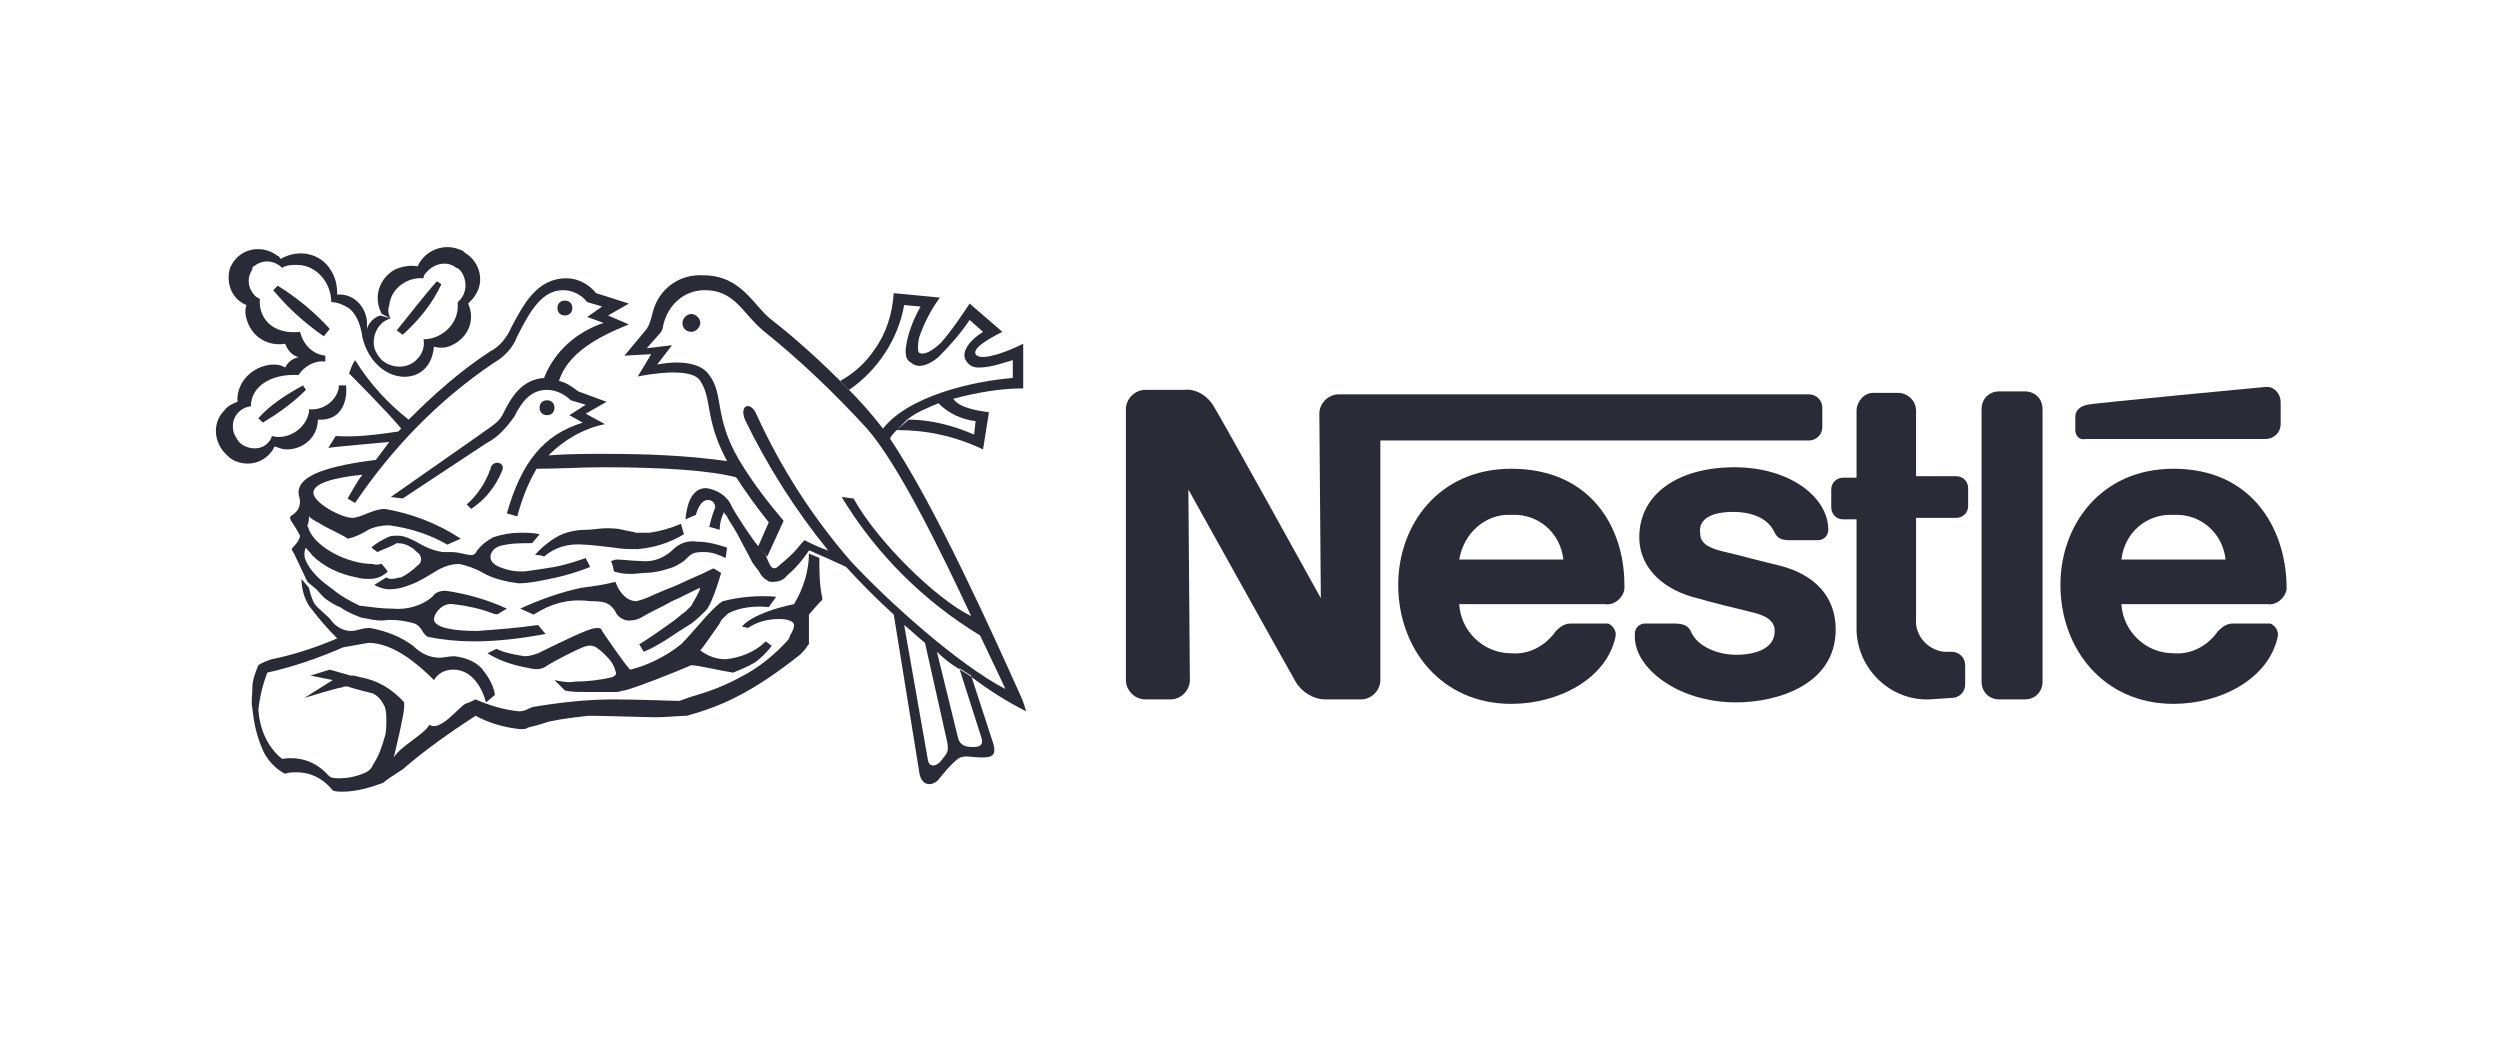 <?xml version="1.0" encoding="utf-8"?>
<!-- Generator: Adobe Illustrator 27.7.0, SVG Export Plug-In . SVG Version: 6.00 Build 0)  -->
<svg version="1.1" id="Layer_1" xmlns="http://www.w3.org/2000/svg" xmlns:xlink="http://www.w3.org/1999/xlink" x="0px" y="0px"
	 viewBox="0 0 168 70" style="enable-background:new 0 0 168 70;" xml:space="preserve">
<style type="text/css">
	.st0{fill:#FFFFFF;}
	.st1{fill:#454960;}
	.st2{fill:#0049B2;}
	.st3{fill:#007CEC;}
	.st4{fill:#00D8C5;}
	.st5{fill:#0086B7;}
	.st6{fill:#0DCC6C;}
	.st7{fill:#250EFF;}
	.st8{fill:#BCC1C4;}
	.st9{fill:#062A5B;}
	.st10{fill:#0F64EA;}
	.st11{fill:#00DEE6;}
	.st12{fill:url(#SVGID_1_);}
	.st13{fill:#18203F;}
	.st14{fill:#3EC3DA;}
	.st15{fill:#3145A2;}
	.st16{fill:#00BBE5;}
	.st17{fill:#6E6F74;}
	.st18{fill:#37AB49;}
	.st19{fill:#00FD57;}
	.st20{opacity:0.2;}
	.st21{fill:#343748;}
	.st22{fill:#54575C;}
	.st23{fill:#00984D;}
	.st24{fill:#5D5F61;}
	.st25{fill:#FED10A;}
	.st26{fill:#24BBB1;}
	.st27{fill:#EF5098;}
	.st28{fill:#17A8E0;}
	.st29{fill:#93C83E;}
	.st30{fill:#0779A1;}
	.st31{fill:#00AFAA;}
	.st32{fill:#333E48;}
	.st33{fill:#1F3243;}
	.st34{fill:#00ADC6;}
	.st35{fill:#318CC1;}
	.st36{fill:#1D2731;}
	.st37{fill:#EA5504;}
	.st38{fill:#F08300;}
	.st39{fill:#00499F;}
	.st40{fill:#D9340A;}
	.st41{fill:#3E3A39;}
	.st42{fill:#3D4952;}
	.st43{fill:#F06F37;}
	.st44{fill:#EA4335;}
	.st45{fill:#4285F4;}
	.st46{fill:#34A853;}
	.st47{fill:#FBBC05;}
	.st48{fill:#5F6368;}
	.st49{fill:#FBBC04;}
	.st50{fill:#F96702;}
	.st51{fill:#444864;}
	.st52{fill:#FF6911;}
	.st53{fill:#454764;}
	.st54{fill-rule:evenodd;clip-rule:evenodd;fill:#FFFFFF;}
	.st55{fill-rule:evenodd;clip-rule:evenodd;fill:#454960;}
	.st56{fill:#225FBC;}
	.st57{clip-path:url(#SVGID_00000092448046295281602190000007055420989479864991_);fill:#454960;}
	.st58{clip-path:url(#SVGID_00000074433445954630997940000015181897782296946085_);fill:#454960;}
	.st59{clip-path:url(#SVGID_00000018226139926169911480000014110099656285167020_);fill:#454960;}
	.st60{clip-path:url(#SVGID_00000089551575293803361210000004806893458773446840_);fill:#454960;}
	.st61{fill:url(#SVGID_00000134228361332454354080000014732534473156011921_);}
	.st62{fill:#00DD44;}
	.st63{fill:url(#SVGID_00000014595037869571252770000010363601340193168544_);}
	.st64{fill:#0049AB;}
	.st65{fill:#007CE4;}
	.st66{fill:#27333A;}
	.st67{fill:#0280E6;}
	.st68{fill:#FF4030;}
	.st69{fill:#FFAB02;}
	.st70{fill:#00984B;}
	.st71{filter:url(#Adobe_OpacityMaskFilter);}
	
		.st72{mask:url(#w9hjiz251b_00000125571438590818509660000008852678962103814569_);fill-rule:evenodd;clip-rule:evenodd;fill:#454960;}
	.st73{filter:url(#Adobe_OpacityMaskFilter_00000154388680831115785980000016147400665587288741_);}
	
		.st74{mask:url(#_x32_mtivieg3d_00000025409240195779440240000008712846630553063870_);fill-rule:evenodd;clip-rule:evenodd;fill:#454960;}
	.st75{filter:url(#Adobe_OpacityMaskFilter_00000154423165822865712490000017261657262490788021_);}
	
		.st76{mask:url(#w9hjiz251b_00000134950402284372193320000017798561682035807900_);fill-rule:evenodd;clip-rule:evenodd;fill:#454960;}
	.st77{filter:url(#Adobe_OpacityMaskFilter_00000137836071904168556080000010915972454245498505_);}
	
		.st78{mask:url(#_x32_mtivieg3d_00000074426462571249987410000002970069719276118938_);fill-rule:evenodd;clip-rule:evenodd;fill:#454960;}
	.st79{fill:#2B2B38;}
	.st80{fill-rule:evenodd;clip-rule:evenodd;fill:#2B2B38;}
	.st81{clip-path:url(#SVGID_00000170993147523148707180000011218171794468636551_);}
	.st82{clip-path:url(#SVGID_00000142868943795949792070000010209072894400316290_);}
</style>
<g id="Group_1264" transform="translate(150.16 -987)">
	<g id="Group_1265" transform="translate(552 1000)">
		<g>
			<g id="Group_1264-2" transform="translate(0 0)">
				<path id="Path_2150" class="st80" d="M-564.9,14.5c0-0.7-0.5-1.2-1.2-1.2c0,0,0,0,0,0h-1.7c-0.7,0-1.2,0.5-1.2,1.2c0,0,0,0,0,0
					v18.3c0,0.7,0.5,1.2,1.2,1.2c0,0,0,0,0,0h1.7c0.7,0,1.2-0.5,1.2-1.2c0,0,0,0,0,0L-564.9,14.5z"/>
				<path id="Path_2151" class="st80" d="M-562.7,15v0.9c0,0.4,0.3,0.7,0.7,0.6h12.1c0.5,0,1-0.4,1-1c0,0,0,0,0,0v-1.5
					c0-0.5-0.4-1-0.9-1c0,0,0,0-0.1,0c0,0-11.7,1.1-12,1.2C-562.4,14.3-562.7,14.6-562.7,15"/>
				<path id="Path_2152" class="st80" d="M-572.5,34c-2.6,0.1-4.8-2-4.9-4.6c0-0.1,0-0.2,0-0.2v-7.3h-0.9c-0.5,0-0.8-0.4-0.8-0.8
					c0,0,0,0,0,0v-1.2c0-0.5,0.4-0.8,0.8-0.8c0,0,0,0,0,0h0.9v-4.5c0-0.6,0.5-1.2,1.1-1.2c0,0,0,0,0,0h1.7c0.6,0,1.2,0.5,1.2,1.2V19
					h2.7c0.5,0,0.8,0.4,0.8,0.8V21c0,0.5-0.4,0.8-0.8,0.8c0,0,0,0,0,0h-2.7v6.8c-0.1,1.1,0.8,2.1,1.9,2.2c0.1,0,0.2,0,0.3,0h0.2
					c0.5,0,0.9,0.4,0.9,0.9c0,0,0,0,0,0v1.3c0,0.5-0.4,0.9-0.9,0.9c0,0,0,0,0,0L-572.5,34z"/>
				<path id="Path_2153" class="st80" d="M-600.6,18.5c-4.9,0-7.6,3.8-7.6,7.8c0,4.3,2.9,8,7.6,8c3.2,0,6.4-1.7,7-4.5
					c0.1-0.4-0.2-0.8-0.5-0.9c-0.1,0-0.1,0-0.2,0h-2.3c-0.4,0-0.7,0.2-1,0.5c-0.7,1-1.8,1.6-3,1.5c-1.9,0-3.4-1.5-3.5-3.3h9.8
					c0.6,0.1,1.2-0.4,1.3-1c0-0.1,0-0.2,0-0.3C-593,22.4-595.3,18.5-600.6,18.5 M-600.6,21.6c1.8-0.1,3.3,1.2,3.5,3h-7
					C-603.8,22.8-602.3,21.5-600.6,21.6"/>
				<path id="Path_2154" class="st80" d="M-556.1,18.5c-4.9,0-7.6,3.8-7.6,7.8c0,4.3,2.9,8,7.6,8c3.2,0,6.4-1.7,7-4.5
					c0.1-0.4-0.2-0.8-0.5-0.9c-0.1,0-0.1,0-0.2,0h-2.3c-0.4,0-0.7,0.2-1,0.5c-0.7,1-1.8,1.6-3,1.5c-1.9,0-3.4-1.5-3.5-3.3h9.8
					c0.6,0.1,1.2-0.4,1.3-1c0-0.1,0-0.2,0-0.3C-548.6,22.4-550.9,18.5-556.1,18.5 M-556.1,21.6c1.8-0.1,3.3,1.2,3.5,3h-7
					C-559.4,22.8-557.9,21.5-556.1,21.6"/>
				<path id="Path_2155" class="st80" d="M-580.6,13.5h-31.6c-0.7,0-1.3,0.6-1.3,1.3c0,0,0,0,0,0l0.1,12.4c0,0-6.8-12.3-7.2-12.9
					c-0.4-0.7-1.2-1.2-2-1.1h-2.6c-0.7,0-1.3,0.6-1.3,1.3c0,0,0,0,0,0v18.2c0,0.7,0.6,1.3,1.3,1.3c0,0,0,0,0,0h1.7
					c0.7,0,1.3-0.6,1.3-1.3l-0.1-12.8c0,0,6.9,12.4,7.2,12.9c0.4,0.7,1.2,1.2,2,1.2h2.4c0.7,0,1.3-0.6,1.3-1.3c0,0,0,0,0,0V16.6
					h28.8c0.5,0,0.9-0.4,0.9-0.9v-1.3C-579.7,13.9-580.1,13.5-580.6,13.5"/>
				<path id="Path_2156" class="st80" d="M-585.7,21.4c1.4,0,2.4,0.5,2.8,1.4c0.2,0.4,0.5,0.5,1,0.5h1.9c0.4,0,0.7-0.3,0.7-0.7
					c0-2.2-2.6-4.2-6.3-4.2c-3.8,0-6.4,1.8-6.4,4.7c0,2.2,1.8,3.6,3.9,4.1c1,0.3,2.7,0.7,3.5,0.9c0.9,0.2,1.7,0.5,1.7,1.3
					c0,1.2-1.3,1.6-2.6,1.6c-1.3,0-2.6-0.6-3-1.5c-0.2-0.5-0.6-0.6-1.2-0.6h-1.9c-0.4,0-0.7,0.3-0.7,0.7v0.2c0,2.1,2.9,4.4,6.8,4.4
					c2.8,0,6.7-1.2,6.7-4.9c0-2.2-1.4-3.7-3.8-4.3c-0.9-0.2-3.1-0.8-3.6-0.9c-0.9-0.2-1.7-0.5-1.7-1.2
					C-588.1,21.8-587,21.4-585.7,21.4"/>
				<path id="Path_2157" class="st80" d="M-655.7,9.3c0.3,0,0.6-0.3,0.6-0.6s-0.3-0.6-0.6-0.6c-0.3,0-0.6,0.3-0.6,0.6c0,0,0,0,0,0
					C-656.3,9.1-656,9.3-655.7,9.3"/>
				<path id="Path_2158" class="st80" d="M-664.2,8.2c0.3,0,0.5-0.2,0.5-0.5s-0.2-0.5-0.5-0.5c-0.3,0-0.5,0.2-0.5,0.5
					S-664.5,8.2-664.2,8.2L-664.2,8.2"/>
				<path id="Path_2159" class="st80" d="M-670.5,21.2l-0.3-0.3c0.7-0.6,1.3-1.5,1.6-2.4c0.1-0.6,1-0.5,0.8,0.1
					C-668.9,19.8-669.6,20.6-670.5,21.2"/>
				<path id="Path_2160" class="st80" d="M-675.9,8.4c-0.8,0.2-1.3,1.1-1.1,2c0.1,0.3,0.3,0.6,0.5,0.8c0.7,0.6,1.8,0.6,2.4-0.1
					c0.3-0.3,0.5-0.8,0.4-1.3c1.2,0,2.3-1,2.3-2.2c0-0.1,0-0.2,0-0.3c0.6-0.5,0.7-1.4,0.2-2.1c-0.1-0.1-0.2-0.2-0.3-0.2
					c-0.6-0.5-1.5-0.3-2,0.3c-0.1,0.1-0.2,0.2-0.2,0.4c-1.1-0.1-2.2,0.7-2.3,1.8C-676.1,7.8-676.1,8.1-675.9,8.4l-0.6-0.3
					c-0.6-1.1-0.2-2.4,0.9-3c0.5-0.2,1-0.3,1.5-0.2c0.5-1.1,1.8-1.6,2.9-1.1c0.1,0,0.2,0.1,0.3,0.2c1,0.6,1.3,1.9,0.7,2.8
					c-0.1,0.2-0.3,0.4-0.5,0.6c0.5,1.1,0,2.3-1.1,2.8c-0.4,0.2-0.8,0.2-1.2,0.1c-0.2,2.2-2.3,2.5-3.6,1.4c-0.6-0.5-1-1.2-1.2-2
					c-0.1-0.7-0.3-1.4-0.8-1.9c-0.4-0.3-0.9-0.5-1.3-0.5c0-1.3-1-2.5-2.3-2.5c-0.3,0-0.7,0-1,0.2c-0.5-0.5-1.3-0.6-1.9-0.1
					c-0.1,0-0.1,0.1-0.1,0.2c-0.4,0.6-0.3,1.3,0.2,1.8c0.1,0.1,0.2,0.1,0.3,0.2c-0.1,1.4,1,2.4,2.7,2.2c0.2,0.8,0.8,1.5,1.7,1.6
					l0,0.4c-0.7-0.1-1.4,0.3-1.8,0.9c-1.9-0.1-3.2,0.8-3.2,2.1c-0.8,0.1-1.3,0.8-1.2,1.5c0,0.3,0.2,0.6,0.4,0.9
					c0.5,0.5,1.4,0.6,1.9,0.1c0.1-0.1,0.3-0.3,0.3-0.5c1.1,0.3,2.3-0.5,2.5-1.6c0-0.1,0-0.1,0-0.2c0.9,0.1,1.8-0.5,2-1.4
					c0-0.1,0-0.1,0-0.2l0.5,0c0.1,1.2-0.4,2.4-1.9,2.3c0,1.1-0.9,2-2.1,2c-0.3,0-0.5-0.1-0.8-0.2c-0.5,1-1.6,1.4-2.6,1
					c-0.3-0.1-0.5-0.3-0.7-0.5c-0.8-0.8-0.9-2.1-0.1-2.9c0.2-0.3,0.6-0.5,0.9-0.6c-0.1-1.3,1-2.4,2.3-2.5c0.3,0,0.6,0,0.9,0.2
					c0.2-0.4,0.5-0.6,0.9-0.7c-0.4-0.1-0.7-0.4-0.9-0.9c-1.2,0.2-2.3-0.5-2.6-1.7c-0.1-0.3-0.1-0.6,0-0.9c-1-0.4-1.4-1.5-1.1-2.5
					c0.1-0.2,0.2-0.4,0.3-0.5c0.7-0.9,2-1,2.9-0.3c0.1,0,0.1,0.1,0.2,0.2c1.2-0.7,2.7-0.4,3.4,0.8c0.3,0.5,0.4,1,0.4,1.6
					c1-0.1,1.9,0.7,2,1.8c0,0.2,0,0.3,0,0.5c0.1-0.4,0.5-0.8,0.9-0.9L-675.9,8.4z"/>
				<path id="Path_2161" class="st80" d="M-672.8,5.9l0.3,0.2c-0.6,1.3-1.5,2.4-2.6,3.4l-0.4-0.3C-674.6,8.1-673.7,6.9-672.8,5.9"/>
				<path id="Path_2162" class="st80" d="M-681.8,12.9l0.2,0.3c-0.9,0.9-1.9,1.6-2.9,2.2l-0.3-0.3C-684,14.2-682.9,13.5-681.8,12.9"
					/>
				<path id="Path_2163" class="st80" d="M-680,9.1l-0.4,0.5c-1.3-0.9-2.4-1.9-3.4-3.1l0.3-0.3C-682.2,7-681,8-680,9.1"/>
				<path id="Path_2164" class="st80" d="M-681.9,25.9c0,0.7,0.2,1.3,0.5,1.8c0.6,0.8,1.2,1.5,1.9,2.2c-1.4,0.6-2.9,1.1-4.4,1.4
					c-0.3,0.1-0.6,0.2-0.9,0.4c-0.2,0.5-0.4,1-0.4,1.5c0,0.5-0.1,1,0,1.4c0.1,1,0.3,1.9,0.7,2.8c0.3,0.7,0.9,1.3,1.5,1.6
					c0.2-0.1,0.5-0.1,0.8-0.1c0.9,0,1.7,0.4,2.3,1.1c0.1,0.2,0.4,0.2,0.8,0.2c0.9,0,1.9-0.3,2.7-0.6c0.2-0.2,0.7-0.5,1.3-0.9
					c1.5-1.3,3.2-2.5,4.9-3.6c0.9,0.5,2,0.8,3,0.9c0.2,0,0.4,0,0.5-0.1c0.4-0.1,0.8-0.2,1.4-0.4c0.9-0.2,1.8-0.3,2.7-0.4
					c1,0,3.9,0.1,4.5,0.1c0.7,0,1.7-0.1,2.1-0.1c1.1-0.3,2.2-0.7,3.2-1.2c1.6-0.8,3-1.8,4.4-2.9c0.2-0.2,0.4-0.4,0.5-0.6
					c0.1-0.1,0.1-0.1,0.1-0.2c0-0.1,0-1.9,0-1.9s0.6-0.7,0.9-1c0,0,0-0.1,0-0.1c-0.2-0.9-0.2-1.8-0.2-2.7l-0.7-0.3
					c0,1.2-0.4,2.4-1,3.4c-1,0.2-2.8,0.7-3.5,1.5l0.4,0.1c0.6-0.4,1.3-0.6,2.1-0.6c0.7,0,1,0.2,1,0.4c0,0.2-0.1,0.4-0.2,0.6
					c-0.1,0.1-0.1,0.3-0.2,0.4c-0.9,1-2,1.9-3.2,2.5c-0.9,0.5-1.9,0.9-2.9,1.2c-0.4,0.1-0.9,0.3-1.2,0.4c-0.5,0-2.9-0.1-4.4-0.1
					c-1.8,0-3.6,0.2-5.4,0.5c-0.4,0.1-0.5,0.3-1,0.3c-1-0.1-2-0.4-2.9-0.8c-0.2,0.1-0.4,0.2-0.7,0.3c-0.5,0.3-1.7,1.9-2.4,1.4
					c-0.4,0.7-1.9,1.4-2.4,2.2c0.1-0.4,0.7-2.9,0.7-3.4c0-0.1,0-0.2,0-0.3c-0.8-0.9-1.8-1.5-3-1.7c-0.3-0.1-0.4-0.1-0.6-0.1
					l-1.4-0.4l-1.3,0.4l1.5,0.3l-1.9,1.2c0.3-0.1,2.3-0.7,2.5-0.7c0.2-0.1,0.4-0.1,0.6,0c0.3,0.1,1.1,0.3,1.5,0.4
					c0.4,0.2,0.6,0.5,0.8,0.9c0.1,0.3,0.1,0.6,0.1,0.9c0,0.4,0,0.8-0.1,1.1c-0.2,0.7-0.4,1.3-0.8,1.9c-0.1,0.3-0.4,0.5-0.7,0.6
					c-0.5,0.2-1,0.3-1.5,0.3c-0.4,0-0.6,0-0.8-0.2c-0.8-0.9-1.9-1.3-3.1-1.1c-1-0.8-1.5-2-1.6-3.3c0.1-0.9,0.3-1.7,0.6-2.5
					c1.8-0.4,3.5-1,5.1-1.7c0.6-0.1,1.1-0.2,1.7-0.3c1.7,0,3.4,1.5,4.4,2.5c0.3-0.5,0.8-0.7,1.3-0.7c1.2,0,1.9,1.1,2.2,2.2l0.6-0.5
					c-0.1-0.7-0.5-1.3-0.9-1.8c-0.5-0.5-1.1-0.7-1.8-0.8c-0.4,0-0.8,0.1-1,0.1c-0.7,0-1.3-0.3-1.8-0.8c-0.8-0.6-1.8-1-2.9-1.2
					c-0.6,0-0.8,0.2-1.3,0.2c-0.5,0-1-0.3-1.3-0.7c-0.1-0.2-0.9-0.8-1.1-1.1c-0.2-0.3-0.3-0.7-0.4-1.1L-681.9,25.9z"/>
				<path id="Path_2165" class="st80" d="M-680.9,26.6c0.2,0.2,0.4,0.5,0.7,0.7c0.3,0.2,0.6,0.4,0.9,0.5c0.4,0.3,0.9,0.5,1.4,0.7
					c0.5,0.1,1,0.2,1.4,0.2c0.8-0.1,1.5,0,2.2,0.2c0.5,0.2,0.5,0.7,0.9,0.9c1,0.2,2,0.3,3.1,0.3c1.6,0,3.2-0.2,4.8-0.5l-0.5-0.6
					c-1.4,0.2-2.7,0.3-4.1,0.4c-1.5,0-2.9-0.2-2.9-0.8c0.1-0.6,0.7-1.1,1.3-1c0.9,0.1,1.8,0.3,2.6,0.6c0.2,0.1,0.4,0.1,0.5,0
					l0.5-0.3c-1.3-0.6-2.7-1-4.1-1.2c-0.4,0-0.7,0.1-0.9,0.4c-0.7,0.6-1.7,0.9-2.7,0.8c-0.7,0-1.4-0.1-2.2-0.2
					c-0.6-0.3-1.2-0.6-1.8-1.1c-0.7-0.5-1.3-1-1.7-1.7c-0.1-0.2-0.2-0.4-0.2-0.6c0-0.2,0-0.3,0.1-0.5c0.1,0.2,0.3,0.3,0.4,0.5
					c0.8,0.8,1.9,1.3,3,1.5c0.3,0.1,0.6,0.1,0.9,0.1c0.5,0,0.9-0.2,1.2-0.5l-0.4-0.5c-0.2,0-0.4,0.1-0.6,0c-1.7,0-3.8-1.1-4.3-2.3
					c0-0.1-0.1-0.2-0.1-0.3c0.1-0.2,0.1-0.4,0.1-0.6c0.2,0.2,0.4,0.3,0.6,0.4c0.6,0.4,1.8,0.9,2,1.1c0.5-0.1,0.9-0.3,1.4-0.6
					c0.4-0.2,0.9-0.3,1.4-0.3c1.4,0.2,2.7,0.6,3.9,1.3l0.9-0.4c-1.5-1-3.3-1.7-5.1-2c-0.8,0-1.6,0.6-2.2,0.6c-0.7,0-2.6-1-2.6-1.7
					c0-0.6,1.3-1,3.3-1.2c-0.4,0.5-0.7,1.1-1,1.6l0.5,0.3c2.5-3.7,5.6-6.9,9.3-9.4c0.7-0.4,1.3-1,1.6-1.8c0.9-1.8,1.7-3.1,3.1-3.1
					c0.6,0,1.2,0.3,1.6,0.8l1,0.3l-1,0.7l1.1,0.4c-1.8,0.6-3.3,1.9-4,3.7c-1.5,0.1-2.2,1.3-2.7,2.3c-0.3,0.7-0.8,0.9-1.6,1.5l-6,4.2
					l0.8,0.1l5.6-3.7c0.8-0.4,1.4-1.1,1.9-1.8c0.5-1,1.1-1.8,2.2-1.8c0.6,0,1.2,0.3,1.6,0.7l1,0.3l-1.1,0.7l0.9,0.5
					c-2.6,0.8-4.1,2.6-5.1,6.1l0.7,0.2c0.3-1.1,0.7-2.2,1.3-3.2c1.5,0,3-0.1,4.5-0.1c3.9,0,7.2,0.2,9,0.7l-0.6-1.1
					c-2.8-0.4-5.5-0.5-8.3-0.5c-1.2,0-2.5,0-3.8,0.1c1-1,2.3-1.8,3.8-2.1l-1.3-0.7l1.4-0.8l-1.9-0.7c-0.4-0.3-0.8-0.6-1.3-0.7
					c0.6-1.9,2.7-3,4.7-3.8l-1.4-0.6l1.4-0.8l-2.2-0.7c-0.5-0.6-1.2-1-2-1c-2,0-2.9,1.8-3.7,3.3c-0.3,0.7-0.8,1.3-1.4,1.6
					c-2,1.3-3.8,2.9-5.5,4.6c-1.4-1.1-2.6-2.4-3.6-4c-0.2,0.3-0.3,0.6-0.4,0.9c0.2,0.2,2.6,2.6,3.5,3.7c-0.1,0.1-0.1,0.1-0.2,0.2
					c-1.4,0.2-2.8,0.4-4.2,0.3l-0.5,0.8c0.6-0.1,3.1-0.3,4.1-0.4c-0.3,0.4-0.6,0.8-0.9,1.2c-3.1,0.4-5.2,1-5.2,2.2
					c0,0.2,0.1,0.4,0.1,0.6c0,0.4-0.2,0.7-0.5,0.9c-0.2,0.1-0.2,0.2-0.1,0.4c0.2,0.3,0.4,0.6,0.6,1c0,0.2-0.2,0.5-0.4,0.7
					c-0.2,0.2-0.2,0.2,0,0.5l0.9,1.9L-680.9,26.6z"/>
				<path id="Path_2166" class="st80" d="M-641.9,15.9c-0.2,0.2-0.4,0.4-0.5,0.7l-0.5-0.7c1.7-2.3,6.2-3.3,8.8-3.5v-1.2
					c-0.3,0.1-0.7,0.2-1,0.3c-0.4,0.1-0.8,0.2-1.3,0.2c-0.3,0-0.6-0.1-0.8-0.4c-0.4-0.5,0-1.3,1.1-2l-0.9-0.8
					c-0.6,0.9-1.3,1.7-2.1,2.5c-0.6,0.5-1.3,0.8-1.8,0.4c-0.3-0.2-0.4-0.3-0.4-0.9c0.1-1,0.5-2,1-2.9l-1.1-0.1
					c-0.4,2.3-1.8,4.4-3.7,5.7l-0.6-0.6c0.9-0.5,1.7-1.2,2.3-2.1c0.8-1.1,1.2-2.4,1.3-3.8l3.1,0.3c-0.6,0.8-1.1,1.8-1.4,2.7
					c-0.1,0.5-0.1,0.9,0,1c0.3,0.2,0.9-0.1,1.5-0.7c0.7-0.8,1.3-1.7,1.9-2.6l2.2,1.9c-1,0.5-2,1.1-1.8,1.5c0.2,0.3,0.8,0.2,1.5,0
					c0.6-0.2,1.1-0.4,1.7-0.7v3c-1.6,0-3.2,0.3-4.7,0.7c0.4,0.6,1.6,0.8,2.4,0.9l-0.4,2.5C-638,16.3-639.9,15.9-641.9,15.9l0.8-0.7
					c1.5,0,3,0.4,4.4,1l0.1-0.9c-0.9-0.1-1.8-0.5-2.5-1.2c-0.7,0.3-1.5,0.6-2.1,1.1L-641.9,15.9z"/>
				<path id="Path_2167" class="st80" d="M-651.2,23.7l0.7-1.6c-0.8-1-1.6-2.1-2.3-3.2l-0.6-1.1c-1.4-2.7-0.9-4-1.7-5.2
					c-0.6-1-3.7-0.4-4.2-0.3l0.9-1.5l-1.8,0.1l1.5-1.8c0.2-0.3,0.3-0.7,0.4-1.1c0.4-1.6,1.8-2.6,3.4-2.5c2.6,0,3.4,2.1,4.6,3
					c1.3,1,3,2.5,4.5,4l0.6,0.6c0.8,0.8,1.6,1.7,2.3,2.6l0.5,0.7c3.1,4.6,7,13.3,8.8,17.3c0.2,0.4,0.3,0.8,0.4,1.1
					c-1.2-0.6-2.5-1.4-3.8-2.4l-0.8-0.5c-0.5-0.3-1-0.7-1.4-1.1l-0.8-0.6c-0.5-0.4-0.9-0.8-1.4-1.2l1.6,9.1c0.1,0.5,0.6,0.4,0.9,0
					c0.4-0.5,0.5-0.6,0.4-1.2l-1.5-6.7l0.8,0.6l1.4,5.7c0.1,0.5,0.4,0.7,1,0.7s0.7-0.2,0.6-0.6l-1.5-4.7l0.8,0.5l1.4,4.3
					c0.4,1.1,0,1.2-0.7,1.2c-0.7,0-1.2-0.2-1.6,0.1c-0.5,0.4-0.9,0.9-1.3,1.4c-0.5,0.5-1.2,0.4-1.3-0.6l-1.7-10.5
					c-1.1-1-2.2-2.1-3.2-3.2c-0.4-0.2-0.9-0.4-1.3-0.6l-0.7-0.3c-0.2-0.1-0.4-0.2-0.5-0.2c-0.4,0.6-0.9,1.2-1.5,1.7
					c-0.2,0.3-0.6,0.4-0.9,0.4c-0.2,0-0.3,0-0.4-0.1c-0.2-0.1-0.4-0.3-0.5-0.5c-0.1-0.2-0.3-0.4-0.5-0.7c-0.3-0.6-0.7-1.3-1-1.9
					c-0.4-0.7-0.7-1.1-0.7-1.2c-0.1-0.1-0.2-0.2-0.2-0.3c-0.2,0.4-0.3,0.8-0.3,1.2l-0.7-0.2c0.1-0.4,0.2-0.8,0.4-1.3
					c0-0.3-0.2-0.5-0.5-0.5c-0.3,0-0.6,0.3-0.8,1l-0.7,0.3c0.1-1,0.4-2.1,1.4-2.1c0.7,0.1,1.4,0.5,1.7,1.2
					C-652.7,21.6-651.5,23.4-651.2,23.7l0.5,0.6c0.1,0.3,0.2,0.5,0.3,0.7c0.2,0.3,0.4,0.2,0.6,0c0.1-0.1,0.5-0.4,0.9-0.8
					c0.3-0.3,0.5-0.6,0.8-0.9c0.4,0.2,1,0.5,1.6,0.7c-2.2-2.7-4.1-5.7-5.6-8.8c-0.4-1,0.4-1.3,0.8-0.3c1.6,3.5,3.7,6.8,6.3,9.8
					c2.6,2.8,7.3,7,10.4,8.6c-0.4-0.9-1-2.1-1.7-3.6c-3.8-2.3-7-5.5-9.3-9.3l0.8,0.1c1.6,2.9,5.6,6.8,7.9,7.9
					c-2.1-4.5-4.9-10.2-7-12.6c-2.2-2.4-4.5-4.6-7-6.6c-1.4-1.2-1.9-2.7-3.9-2.7c-1.4,0-2.5,1-2.8,2.4c0,0.2-0.1,0.4-0.3,0.6
					l-0.8,0.9l1.7-0.2l-1,1.3c0,0,2.6-0.6,3.5,0.7c1,1.3,0.3,2.8,2,5.7c0.9,1.5,1.9,2.8,3,4.1l-1.1,2.4L-651.2,23.7z"/>
				<path id="Path_2168" class="st80" d="M-676.8,24.1l-0.4-0.3c0.3-0.3,0.7-0.5,1.1-0.7c0.2-0.1,0.4-0.1,0.7-0.1
					c0.4,0,0.8,0.2,1.2,0.4c0.5,0.3,1.1,0.6,1.8,0.7c0.2,0,0.4,0,0.6,0c0.5,0,1,0.2,1.3,0.2c0.2,0,0.3-0.1,0.4-0.3
					c0.3-0.4,0.7-0.7,1.1-0.9c0.6-0.2,1.2-0.3,1.8-0.3c0.4,0,0.9,0,1.3,0.1c0,0-0.4,0.5-0.5,0.6c-0.8,0-1.5,0-2.2,0.2
					c-0.3,0.1-0.6,0.4-0.6,0.7c0,0.5,0.5,0.7,1.2,0.9c0.4,0.1,0.7,0.1,1.1,0.1c0.7-0.1,1.4-0.2,2-0.3c1-0.2,1.8-0.5,2.1-0.6l0.3,0.6
					c-1,0.4-2.1,0.7-3.2,0.9c-0.5,0.1-1.1,0.2-1.6,0.2c-0.8-0.1-1.7-0.3-2.4-0.7c-0.5-0.3-1.1-0.5-1.6-0.6c-0.6,0-1.1,0.2-1.6,0.5
					c-0.5,0.3-1.1,0.7-1.7,0.9c-0.5,0.2-0.9,0.3-1.4,0.3c-0.3,0-0.7-0.1-1-0.3l0.8-0.5c0.1,0.1,0.3,0.1,0.4,0.1
					c0.2,0,0.4-0.1,0.6-0.1c0.4-0.2,0.8-0.5,1.1-0.8c0.2-0.1,0.3-0.4,0.2-0.6c0-0.1-0.1-0.1-0.1-0.2c-0.2-0.1-0.3-0.3-0.5-0.4
					c-0.3-0.2-0.6-0.3-1-0.3C-676,23.8-676.4,23.9-676.8,24.1"/>
				<path id="Path_2169" class="st80" d="M-665.6,24.4c-0.2-0.1-0.4-0.1-0.6-0.1c0.3-0.4,0.7-0.7,1.1-1c0.7-0.5,1.5-0.7,2.4-0.7
					c0.3,0,0.9-0.1,1.2-0.1c0.4,0,0.8,0,1.2,0.1c0.3,0.1,0.6,0.1,0.9,0.2c0.3,0,0.6,0,0.9,0c0.7-0.1,1.4-0.3,2.1-0.6l0.2,0.7
					c-1,0.6-2,0.9-3.1,1c-0.5,0-1.1,0-1.6-0.1c-0.9-0.1-1.7-0.2-2-0.2C-664,23.5-664.9,23.8-665.6,24.4"/>
				<path id="Path_2170" class="st80" d="M-666.3,28.3l-0.9-0.4c1.3-0.6,2.7-1.1,4.1-1.4c0.8-0.1,1.5-0.2,2.3-0.4
					c0.2,0.6,0.7,1.3,1.4,1.3c0.4-0.1,0.7-0.2,1.1-0.4c0.5-0.2,0.9-0.4,1.2-0.5c0.3-0.1,1.1-0.5,1.8-0.8c0.3-0.1,1-0.5,1.1-0.5
					l0.5,0.3c-0.2,0.7-0.4,1.3-0.7,2c-0.1,0.2-0.2,0.4-0.3,0.5c-0.3,0.3-0.6,0.6-1,0.9c-0.5,0.3-1.1,0.7-1.7,1.1
					c-0.5,0.3-1,0.6-1.5,0.8l-0.3-0.5c0.8-0.5,1.5-1,2.2-1.5c0.3-0.2,0.6-0.5,0.9-0.7c0.1-0.1,0.3-0.3,0.4-0.4
					c0.2-0.4,0.5-0.8,0.6-1.2c-0.3,0.1-1.4,0.7-1.9,0.9c-0.5,0.3-1.4,0.7-1.9,1c-0.3,0.2-0.6,0.3-1,0.3c-0.4,0-0.8-0.3-0.9-0.6
					c-0.4-0.6-0.7-0.7-1.7-0.7C-664,27.2-665.2,27.6-666.3,28.3"/>
				<path id="Path_2171" class="st80" d="M-660.9,25.4c0,0-0.1-0.5-0.2-0.7c0.1,0,0.2-0.1,0.4-0.1c0.3,0,1.2,0.1,1.6,0.1
					c0.8,0.1,1.6-0.2,2.2-0.8c0.4-0.4,1-0.6,1.6-0.5c0.7,0,1.4,0.2,2,0.4l-0.1,0.7c-0.4-0.2-0.9-0.4-1.4-0.4c-0.3,0-0.6,0-0.8,0.1
					c-0.2,0.1-0.4,0.3-0.6,0.5c-0.3,0.2-0.6,0.4-1,0.5c-0.6,0.2-1.1,0.3-1.7,0.3C-659.7,25.6-660.3,25.6-660.9,25.4"/>
				<path id="Path_2172" class="st80" d="M-669.4,30.9l0.6-0.3c0.6,0.3,1.3,0.4,1.9,0.5c0.3,0,0.6-0.1,0.9-0.2
					c0.2-0.1,2.2-1.1,3.2-1.5c0.3-0.1,0.5-0.2,0.8-0.2c0.2,0,0.3,0.1,0.3,0.2c0.2,0.3,1.7,2.5,1.9,2.6c1.2-0.3,2.4-0.9,3.4-1.7
					c0.8-0.8,1.4-1.6,2.1-2.3c0.2-0.2,0.4-0.4,0.7-0.6c1.2-0.3,2.4-0.4,3.6-0.3l-0.5,0.7c-0.9-0.1-1.9,0-2.7,0.4
					c-0.2,0.2-0.5,0.4-0.6,0.7c-0.5,0.7-1.1,1.6-1.3,1.8c0.5,0.4,1.1,0.6,1.7,0.6c1-0.1,2-0.5,2.7-1.2l0.4,0.3
					c-0.3,0.4-0.7,0.8-1.1,1.1c-0.5,0.3-1,0.5-1.5,0.7c-0.7-0.1-2.4-0.5-2.8-0.5c-1.4,0.6-3.7,1.5-4.5,1.7c-0.2,0-0.3,0.1-0.5,0.1
					c-0.6,0-1.5,0-2.2,0c-0.4,0-0.9,0-1.3-0.1l-0.7-0.7c0.5,0.1,0.9,0.2,1.4,0.1c0.8,0,1.7-0.1,2.5-0.3c0.2-0.1,0.3-0.2,0.2-0.4
					c-0.1-0.4-0.3-0.7-0.6-1c-0.2-0.2-0.4-0.4-0.7-0.6c-0.2-0.1-0.4-0.2-0.9,0c-0.5,0.2-1.9,0.9-2.5,1.3c-0.3,0.2-0.7,0.2-1.1,0.1
					C-667.7,31.7-668.6,31.4-669.4,30.9"/>
				<path id="Path_2173" class="st80" d="M-665.4,14.9c0.3,0,0.5-0.2,0.5-0.5c0-0.3-0.2-0.5-0.5-0.5c-0.3,0-0.5,0.2-0.5,0.5
					c0,0,0,0,0,0C-665.9,14.7-665.7,14.9-665.4,14.9"/>
			</g>
		</g>
	</g>
</g>
</svg>
